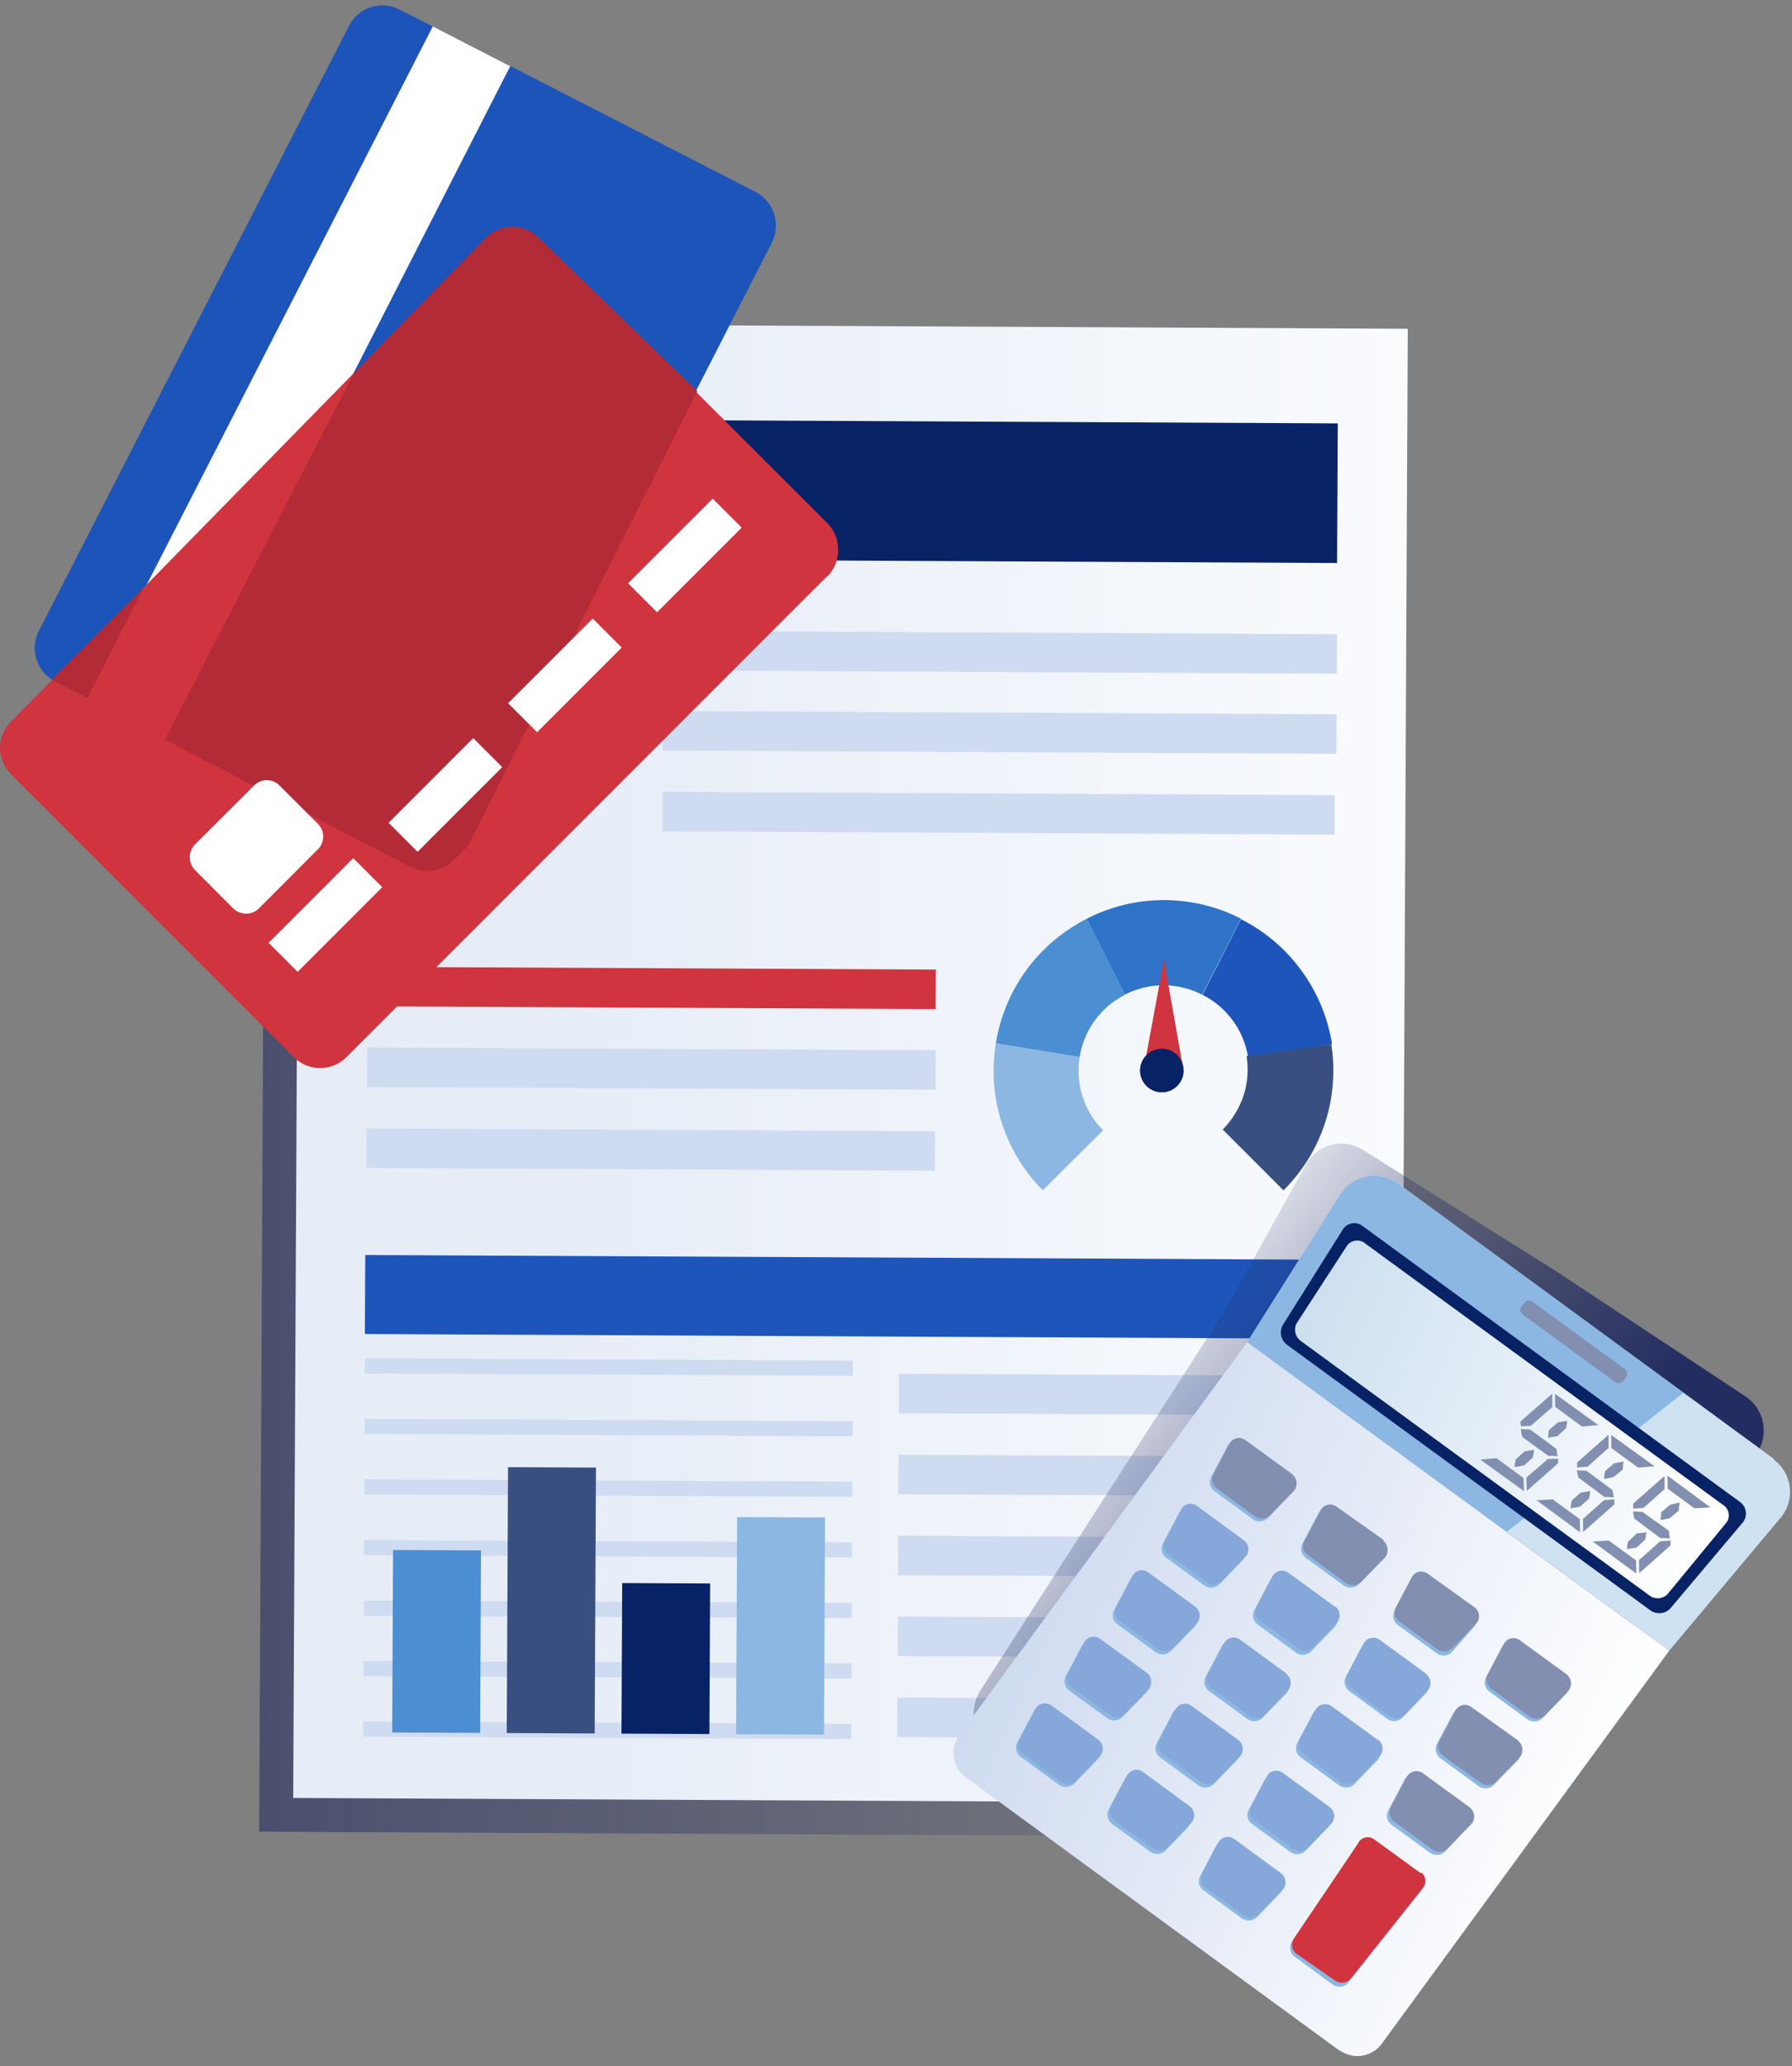 <?xml version="1.0" encoding="UTF-8"?>
<svg width="118px" height="136px" viewBox="0 0 118 136" version="1.1" xmlns="http://www.w3.org/2000/svg" xmlns:xlink="http://www.w3.org/1999/xlink">
    <rect x="0" y="0" width="118" height="136" fill="#808080" stroke="none"/>
    <title>Recurso 103</title>
    <defs>
        <linearGradient x1="-19.83%" y1="50%" x2="104.018%" y2="50%" id="linearGradient-1">
            <stop stop-color="#242D61" stop-opacity="0.7" offset="0%"></stop>
            <stop stop-color="#242D61" stop-opacity="0" offset="100%"></stop>
        </linearGradient>
        <linearGradient x1="22.257%" y1="50%" x2="122.257%" y2="50%" id="linearGradient-2">
            <stop stop-color="#E6EDF7" offset="0%"></stop>
            <stop stop-color="#FFFFFF" offset="100%"></stop>
        </linearGradient>
        <linearGradient x1="17.616%" y1="18.461%" x2="67.512%" y2="60.853%" id="linearGradient-3">
            <stop stop-color="#242D61" stop-opacity="0" offset="0%"></stop>
            <stop stop-color="#242D61" offset="92%"></stop>
        </linearGradient>
        <linearGradient x1="11.044%" y1="32.781%" x2="88.245%" y2="68.439%" id="linearGradient-4">
            <stop stop-color="#CFDBF0" offset="0%"></stop>
            <stop stop-color="#FFFFFF" offset="100%"></stop>
        </linearGradient>
        <linearGradient x1="0.428%" y1="31.482%" x2="99.673%" y2="69.394%" id="linearGradient-5">
            <stop stop-color="#CEE0F0" offset="0%"></stop>
            <stop stop-color="#FFFFFF" offset="100%"></stop>
        </linearGradient>
    </defs>
    <g id="Page-1" stroke="none" stroke-width="1" fill="none" fill-rule="evenodd">
        <g id="Why-your-debt-to-income-ratio-is-important-v2-Desktop" transform="translate(-934, -2372)">
            <g id="Group-Copy-4" transform="translate(370, 2252.35)">
                <g id="Recurso-103" transform="translate(564, 120)">
                    <rect id="Rectangle" fill="url(#linearGradient-1)" fill-rule="nonzero" transform="translate(53.763, 71.86) rotate(0.28) translate(-53.763, -71.86) " x="17.303" y="23.33" width="72.92" height="97.06"></rect>
                    <rect id="Rectangle" fill="url(#linearGradient-2)" fill-rule="nonzero" transform="translate(56.003, 69.641) rotate(0.28) translate(-56.003, -69.641) " x="19.543" y="21.111" width="72.92" height="97.06"></rect>
                    <rect id="Rectangle" fill="#072365" fill-rule="nonzero" transform="translate(56.177, 31.957) rotate(0.28) translate(-56.177, -31.957) " x="24.287" y="27.362" width="63.78" height="9.19"></rect>
                    <rect id="Rectangle" fill="#1D55BA" fill-rule="nonzero" transform="translate(55.928, 85.01) rotate(0.28) translate(-55.928, -85.01) " x="24.038" y="82.41" width="63.78" height="5.2"></rect>
                    <rect id="Rectangle" fill="#D0343E" fill-rule="nonzero" transform="translate(42.903, 64.677) rotate(0.28) translate(-42.903, -64.677) " x="24.188" y="63.377" width="37.43" height="2.6"></rect>
                    <rect id="Rectangle" fill="#CFDBF0" fill-rule="nonzero" transform="translate(42.892, 69.989) rotate(-179.72) translate(-42.892, -69.989) " x="24.177" y="68.689" width="37.43" height="2.6"></rect>
                    <rect id="Rectangle" fill="#CFDBF0" fill-rule="nonzero" transform="translate(42.851, 75.316) rotate(0.28) translate(-42.851, -75.316) " x="24.136" y="74.016" width="37.43" height="2.6"></rect>
                    <rect id="Rectangle" fill="#CFDBF0" fill-rule="nonzero" transform="translate(65.82, 47.859) rotate(0.28) translate(-65.82, -47.859) " x="43.64" y="46.559" width="44.36" height="2.6"></rect>
                    <rect id="Rectangle" fill="#CFDBF0" fill-rule="nonzero" transform="translate(65.853, 42.586) rotate(-179.72) translate(-65.853, -42.586) " x="43.673" y="41.286" width="44.36" height="2.6"></rect>
                    <rect id="Rectangle" fill="#CFDBF0" fill-rule="nonzero" transform="translate(65.76, 53.177) rotate(-179.72) translate(-65.76, -53.177) " x="43.635" y="51.877" width="44.25" height="2.6"></rect>
                    <rect id="Rectangle" fill="#CFDBF0" fill-rule="nonzero" transform="translate(73.482, 91.44) rotate(-179.72) translate(-73.482, -91.44) " x="59.192" y="90.14" width="28.58" height="2.6"></rect>
                    <rect id="Rectangle" fill="#CFDBF0" fill-rule="nonzero" transform="translate(73.448, 96.77) rotate(-179.72) translate(-73.448, -96.77) " x="59.158" y="95.47" width="28.58" height="2.6"></rect>
                    <rect id="Rectangle" fill="#CFDBF0" fill-rule="nonzero" transform="translate(73.424, 102.1) rotate(-179.72) translate(-73.424, -102.1) " x="59.134" y="100.8" width="28.58" height="2.6"></rect>
                    <rect id="Rectangle" fill="#CFDBF0" fill-rule="nonzero" transform="translate(73.41, 107.42) rotate(-179.72) translate(-73.41, -107.42) " x="59.12" y="106.12" width="28.58" height="2.6"></rect>
                    <rect id="Rectangle" fill="#CFDBF0" fill-rule="nonzero" transform="translate(73.376, 112.75) rotate(-179.72) translate(-73.376, -112.75) " x="59.086" y="111.45" width="28.58" height="2.6"></rect>
                    <circle id="Oval" fill="#86A7DA" fill-rule="nonzero" cx="32.854" cy="47.708" r="6.26"></circle>
                    <path d="M68.664,77.998 C66.141,75.453 64.992,71.853 65.574,68.318 L71.094,69.208 C70.951,70.08 71.016,70.975 71.284,71.818 C71.551,72.657 72.014,73.422 72.634,74.048 L68.664,77.998 Z" id="Path" fill="#8BB7E2"></path>
                    <path d="M65.574,68.318 C66.143,64.78 68.375,61.73 71.574,60.118 L74.094,65.118 C72.492,65.921 71.375,67.447 71.094,69.218 L65.574,68.318 Z" id="Path" fill="#4C8ED2"></path>
                    <path d="M71.564,60.118 C74.751,58.485 78.528,58.485 81.714,60.118 L79.164,65.118 C78.377,64.718 77.507,64.506 76.624,64.498 C75.742,64.499 74.871,64.708 74.084,65.108 L71.564,60.118 Z" id="Path" fill="#2E73C7"></path>
                    <path d="M81.714,60.148 C84.918,61.77 87.149,64.831 87.714,68.378 L82.184,69.248 C82.051,68.372 81.708,67.542 81.184,66.828 C80.662,66.11 79.976,65.528 79.184,65.128 L81.714,60.148 Z" id="Path" fill="#1D55BA"></path>
                    <path d="M87.664,68.378 C87.936,70.123 87.793,71.908 87.244,73.588 C86.695,75.253 85.76,76.764 84.514,77.998 L80.514,73.998 C81.135,73.369 81.604,72.606 81.884,71.768 C82.155,70.929 82.224,70.038 82.084,69.168 L87.664,68.378 Z" id="Path" fill="#394F82"></path>
                    <polygon id="Path" fill="#D0343E" points="76.644 62.818 77.954 70.238 75.274 70.228"></polygon>
                    <path d="M76.624,68.688 C77.365,68.75 77.935,69.369 77.935,70.113 C77.935,70.856 77.365,71.476 76.624,71.538 C76.087,71.583 75.57,71.321 75.287,70.862 C75.004,70.402 75.004,69.823 75.287,69.363 C75.57,68.904 76.087,68.643 76.624,68.688" id="Path" fill="#072365" fill-rule="nonzero"></path>
                    <path d="M76.624,68.688 C77.365,68.75 77.935,69.369 77.935,70.113 C77.935,70.856 77.365,71.476 76.624,71.538 C76.087,71.583 75.57,71.321 75.287,70.862 C75.004,70.402 75.004,69.823 75.287,69.363 C75.57,68.904 76.087,68.643 76.624,68.688" id="Path" fill="#072365"></path>
                    <rect id="Rectangle" fill="#CFDBF0" fill-rule="nonzero" transform="translate(39.978, 113.895) rotate(-89.72) translate(-39.978, -113.895) " x="39.838" y="97.825" width="1" height="32.14"></rect>
                    <rect id="Rectangle" fill="#CFDBF0" fill-rule="nonzero" transform="translate(39.998, 109.915) rotate(-89.72) translate(-39.998, -109.915) " x="39.858" y="93.845" width="1" height="32.14"></rect>
                    <rect id="Rectangle" fill="#CFDBF0" fill-rule="nonzero" transform="translate(40.019, 105.936) rotate(-89.72) translate(-40.019, -105.936) " x="39.879" y="89.866" width="1" height="32.14"></rect>
                    <rect id="Rectangle" fill="#CFDBF0" fill-rule="nonzero" transform="translate(40.039, 101.946) rotate(-89.72) translate(-40.039, -101.946) " x="39.899" y="85.876" width="1" height="32.14"></rect>
                    <rect id="Rectangle" fill="#CFDBF0" fill-rule="nonzero" transform="translate(40.059, 97.957) rotate(-89.72) translate(-40.059, -97.957) " x="39.919" y="81.887" width="1" height="32.14"></rect>
                    <rect id="Rectangle" fill="#CFDBF0" fill-rule="nonzero" transform="translate(40.079, 93.977) rotate(-89.72) translate(-40.079, -93.977) " x="39.939" y="77.907" width="1" height="32.14"></rect>
                    <rect id="Rectangle" fill="#CFDBF0" fill-rule="nonzero" transform="translate(40.099, 89.988) rotate(-89.72) translate(-40.099, -89.988) " x="39.959" y="73.918" width="1" height="32.14"></rect>
                    <rect id="Rectangle" fill="#4C8ED2" fill-rule="nonzero" transform="translate(28.749, 107.689) rotate(-89.72) translate(-28.749, -107.689) " x="22.744" y="104.794" width="12.01" height="5.79"></rect>
                    <rect id="Rectangle" fill="#394F82" fill-rule="nonzero" transform="translate(36.306, 104.981) rotate(-89.72) translate(-36.306, -104.981) " x="27.556" y="102.086" width="17.5" height="5.79"></rect>
                    <rect id="Rectangle" fill="#072365" fill-rule="nonzero" transform="translate(43.842, 108.815) rotate(-89.72) translate(-43.842, -108.815) " x="38.887" y="105.92" width="9.91" height="5.79"></rect>
                    <rect id="Rectangle" fill="#8BB7E2" fill-rule="nonzero" transform="translate(51.399, 106.664) rotate(-89.72) translate(-51.399, -106.664) " x="44.254" y="103.769" width="14.29" height="5.79"></rect>
                    <polygon id="Path" fill="#FFFFFF" fill-rule="nonzero" points="5.824 45.598 11.004 48.298 33.604 4.018 28.494 1.388"></polygon>
                    <path d="M49.744,12.278 L33.604,3.998 L10.994,48.268 L27.124,56.528 C27.702,56.825 28.375,56.88 28.994,56.681 C29.613,56.483 30.127,56.046 30.424,55.468 L50.834,15.608 C51.44,14.386 50.955,12.905 49.744,12.278" id="Path" fill="#1C54BA" fill-rule="nonzero"></path>
                    <path d="M26.284,0.268 C25.083,-0.345 23.612,0.129 22.994,1.328 L2.554,41.188 C1.941,42.392 2.414,43.866 3.614,44.488 L5.824,45.608 L28.494,1.388 L26.284,0.268 Z" id="Path" fill="#1C54BA" fill-rule="nonzero"></path>
                    <path d="M54.494,37.548 L22.804,69.238 C21.852,70.19 20.307,70.19 19.354,69.238 L0.714,50.598 C-0.238,49.645 -0.238,48.1 0.714,47.148 L3.434,44.418 C3.494,44.488 3.554,44.488 3.614,44.548 L5.824,45.668 L9.604,38.248 L5.824,45.668 L10.994,48.298 L27.124,56.558 C27.71,56.86 28.391,56.914 29.017,56.709 C29.643,56.504 30.161,56.057 30.454,55.468 L45.854,25.468 L54.544,34.148 C55.438,35.133 55.412,36.644 54.484,37.598" id="Path" fill="#D0343E" fill-rule="nonzero"></path>
                    <path d="M29.874,56.258 C29.106,57.021 27.931,57.196 26.974,56.688 L10.644,48.228 L23.284,24.228 L31.994,15.298 C32.456,14.836 33.082,14.577 33.734,14.577 C34.387,14.577 35.013,14.836 35.474,15.298 L45.914,25.398 L30.934,55.108 C30.874,55.358 30.054,56.108 29.874,56.258" id="Path" fill="#B32B36" fill-rule="nonzero"></path>
                    <path d="M5.794,45.638 L3.584,44.518 C3.524,44.448 3.464,44.448 3.404,44.388 L9.574,38.218 L5.794,45.638 Z" id="Path" fill="#B32B36" fill-rule="nonzero"></path>
                    <polygon id="Path" fill="#D0343E" fill-rule="nonzero" points="10.824 48.408 5.654 45.778 9.464 38.328 23.294 24.208"></polygon>
                    <rect id="Rectangle" fill="#FFFFFF" fill-rule="nonzero" transform="translate(21.429, 59.876) rotate(-45) translate(-21.429, -59.876) " x="17.489" y="58.526" width="7.88" height="2.7"></rect>
                    <rect id="Rectangle" fill="#FFFFFF" fill-rule="nonzero" transform="translate(29.329, 51.974) rotate(-45) translate(-29.329, -51.974) " x="25.389" y="50.624" width="7.88" height="2.7"></rect>
                    <rect id="Rectangle" fill="#FFFFFF" fill-rule="nonzero" transform="translate(37.199, 44.104) rotate(-45) translate(-37.199, -44.104) " x="33.259" y="42.754" width="7.88" height="2.7"></rect>
                    <rect id="Rectangle" fill="#FFFFFF" fill-rule="nonzero" transform="translate(45.099, 36.211) rotate(-45) translate(-45.099, -36.211) " x="41.159" y="34.861" width="7.88" height="2.7"></rect>
                    <path d="M20.924,53.868 C21.152,54.09 21.281,54.394 21.281,54.713 C21.281,55.031 21.152,55.336 20.924,55.558 L17.054,59.438 C16.583,59.903 15.826,59.903 15.354,59.438 L12.844,56.918 C12.38,56.45 12.38,55.695 12.844,55.228 L16.724,51.358 C16.946,51.13 17.251,51.001 17.569,51.001 C17.888,51.001 18.192,51.13 18.414,51.358 L20.924,53.868 Z" id="Path" fill="#FFFFFF" fill-rule="nonzero"></path>
                    <path d="M115.654,95.388 L109.104,104.258 L92.994,129.268 C92.601,129.884 91.976,130.315 91.261,130.464 C90.545,130.613 89.8,130.466 89.194,130.058 L65.394,114.748 C64.12,113.927 63.737,112.237 64.534,110.948 L80.634,85.948 L85.994,76.298 C86.338,75.662 86.928,75.196 87.625,75.007 C88.322,74.818 89.067,74.923 89.684,75.298 L102.434,83.298 L109.364,87.878 L114.964,91.578 C115.562,91.986 115.971,92.618 116.099,93.33 C116.227,94.043 116.063,94.777 115.644,95.368" id="Path" fill="url(#linearGradient-3)" fill-rule="nonzero"></path>
                    <path d="M116.784,95.658 L92.044,77.538 C91.433,77.099 90.663,76.939 89.928,77.099 C89.192,77.26 88.558,77.724 88.184,78.378 L82.124,87.998 L109.914,108.298 L117.184,99.628 C117.689,99.071 117.934,98.326 117.858,97.579 C117.781,96.831 117.391,96.151 116.784,95.708" id="Path" fill="#CFE2F2"></path>
                    <path d="M110.854,91.318 L92.044,77.538 C91.433,77.099 90.663,76.939 89.928,77.099 C89.192,77.26 88.558,77.724 88.184,78.378 L82.124,87.998 L99.204,100.488 L110.854,91.318 Z" id="Path" fill="#8BB7E2"></path>
                    <path d="M114.574,98.508 L89.714,80.338 C89.513,80.185 89.257,80.125 89.009,80.173 C88.761,80.221 88.545,80.371 88.414,80.588 L84.474,86.858 C84.218,87.302 84.339,87.867 84.754,88.168 L108.654,105.628 C109.074,105.947 109.669,105.885 110.014,105.488 L114.784,99.828 C114.933,99.625 114.994,99.372 114.955,99.124 C114.915,98.876 114.778,98.654 114.574,98.508" id="Path" fill="#072365"></path>
                    <path d="M88.174,134.598 L63.614,116.648 C63.179,116.334 62.889,115.858 62.808,115.328 C62.727,114.798 62.863,114.257 63.184,113.828 L82.124,87.998 L109.914,108.298 L90.994,134.158 C90.345,135.048 89.097,135.245 88.204,134.598" id="Path" fill="url(#linearGradient-4)" fill-rule="nonzero"></path>
                    <path d="M113.424,98.678 L89.914,81.508 C89.743,81.357 89.518,81.284 89.291,81.305 C89.064,81.325 88.855,81.439 88.714,81.618 L85.374,86.758 C85.168,87.168 85.296,87.667 85.674,87.928 L108.594,104.648 C108.955,104.94 109.479,104.91 109.804,104.578 L113.704,99.838 C113.828,99.648 113.868,99.417 113.815,99.197 C113.762,98.978 113.62,98.79 113.424,98.678" id="Path" fill="url(#linearGradient-5)" fill-rule="nonzero"></path>
                    <path d="M81.734,101.218 L78.674,98.998 C78.496,98.872 78.27,98.835 78.062,98.898 C77.853,98.96 77.684,99.115 77.604,99.318 L76.604,101.208 C76.394,101.548 76.497,101.993 76.834,102.208 L79.284,103.998 C79.59,104.215 80.006,104.19 80.284,103.938 L81.764,102.408 C81.928,102.262 82.022,102.052 82.022,101.833 C82.022,101.613 81.928,101.404 81.764,101.258" id="Path" fill="#8BB7E2"></path>
                    <path d="M87.744,105.628 L84.684,103.388 C84.506,103.262 84.28,103.225 84.072,103.288 C83.863,103.35 83.694,103.505 83.614,103.708 L82.614,105.598 C82.404,105.938 82.507,106.383 82.844,106.598 L85.324,108.418 C85.628,108.643 86.05,108.617 86.324,108.358 L87.804,106.828 C87.971,106.683 88.067,106.473 88.067,106.253 C88.067,106.032 87.971,105.822 87.804,105.678" id="Path" fill="#8BB7E2"></path>
                    <path d="M93.754,109.998 L90.694,107.798 C90.515,107.676 90.291,107.641 90.083,107.703 C89.876,107.765 89.707,107.918 89.624,108.118 L88.624,110.008 C88.446,110.336 88.546,110.747 88.854,110.958 L91.334,112.778 C91.638,113.003 92.06,112.977 92.334,112.718 L93.814,111.188 C93.984,111.045 94.083,110.835 94.083,110.613 C94.083,110.391 93.984,110.18 93.814,110.038" id="Path" fill="#8BB7E2"></path>
                    <path d="M99.784,114.418 L96.714,112.178 C96.535,112.056 96.311,112.021 96.103,112.083 C95.896,112.145 95.727,112.298 95.644,112.498 L94.644,114.388 C94.432,114.725 94.53,115.17 94.864,115.388 L97.354,117.208 C97.657,117.437 98.081,117.411 98.354,117.148 L99.844,115.618 C100.014,115.475 100.113,115.265 100.113,115.043 C100.113,114.821 100.014,114.61 99.844,114.468" id="Path" fill="#8BB7E2" fill-rule="nonzero"></path>
                    <path d="M78.524,105.598 L75.454,103.368 C75.276,103.242 75.05,103.205 74.842,103.268 C74.633,103.33 74.464,103.485 74.384,103.688 L73.384,105.578 C73.172,105.915 73.27,106.36 73.604,106.578 L76.094,108.388 C76.397,108.617 76.821,108.591 77.094,108.328 L78.584,106.808 C78.758,106.665 78.859,106.452 78.859,106.228 C78.859,106.003 78.758,105.79 78.584,105.648" id="Path" fill="#8BB7E2"></path>
                    <path d="M84.544,109.998 L81.484,107.768 C81.308,107.641 81.083,107.603 80.874,107.664 C80.666,107.724 80.496,107.877 80.414,108.078 L79.414,109.978 C79.204,110.318 79.307,110.763 79.644,110.978 L82.124,112.788 C82.428,113.013 82.85,112.987 83.124,112.728 L84.604,111.208 C84.778,111.065 84.879,110.852 84.879,110.628 C84.879,110.403 84.778,110.19 84.604,110.048" id="Path" fill="#8BB7E2"></path>
                    <path d="M90.554,114.388 L87.494,112.158 C87.317,112.028 87.09,111.989 86.88,112.051 C86.669,112.114 86.501,112.272 86.424,112.478 L85.424,114.368 C85.246,114.696 85.346,115.107 85.654,115.318 L88.134,117.128 C88.427,117.362 88.842,117.362 89.134,117.128 L90.614,115.598 C90.788,115.455 90.889,115.242 90.889,115.018 C90.889,114.793 90.788,114.58 90.614,114.438" id="Path" fill="#8BB7E2"></path>
                    <path d="M96.564,118.798 L93.504,116.568 C93.327,116.438 93.1,116.399 92.89,116.461 C92.679,116.524 92.511,116.682 92.434,116.888 L91.434,118.778 C91.224,119.118 91.327,119.563 91.664,119.778 L94.144,121.588 C94.448,121.807 94.864,121.787 95.144,121.538 L96.584,119.998 C96.761,119.857 96.865,119.644 96.865,119.418 C96.865,119.192 96.761,118.978 96.584,118.838" id="Path" fill="#8BB7E2" fill-rule="nonzero"></path>
                    <path d="M72.154,114.318 L69.084,112.088 C68.905,111.966 68.681,111.931 68.473,111.993 C68.266,112.055 68.097,112.208 68.014,112.408 L67.014,114.298 C66.802,114.635 66.9,115.08 67.234,115.298 L69.724,117.118 C70.03,117.335 70.446,117.31 70.724,117.058 L72.204,115.528 C72.369,115.38 72.463,115.169 72.463,114.948 C72.463,114.726 72.369,114.516 72.204,114.368" id="Path" fill="#8BB7E2"></path>
                    <path d="M78.164,118.738 L75.094,116.498 C74.915,116.376 74.691,116.341 74.483,116.403 C74.276,116.465 74.107,116.618 74.024,116.818 L73.024,118.708 C72.818,119.046 72.915,119.487 73.244,119.708 L75.734,121.528 C76.04,121.745 76.456,121.72 76.734,121.468 L78.214,119.938 C78.544,119.538 78.564,119.028 78.214,118.788" id="Path" fill="#8BB7E2"></path>
                    <path d="M84.194,123.118 L81.124,120.878 C80.945,120.756 80.721,120.721 80.513,120.783 C80.306,120.845 80.137,120.998 80.054,121.198 L79.054,123.088 C78.95,123.249 78.914,123.446 78.956,123.634 C78.997,123.821 79.112,123.985 79.274,124.088 L81.754,125.908 C82.06,126.125 82.476,126.1 82.754,125.848 L84.234,124.318 C84.401,124.173 84.497,123.963 84.497,123.743 C84.497,123.522 84.401,123.312 84.234,123.168" id="Path" fill="#8BB7E2"></path>
                    <path d="M75.324,109.998 L72.254,107.758 C72.075,107.636 71.851,107.601 71.643,107.663 C71.436,107.725 71.267,107.878 71.184,108.078 L70.184,109.968 C70.004,110.294 70.099,110.704 70.404,110.918 L72.894,112.738 C73.198,112.963 73.62,112.937 73.894,112.678 L75.384,111.148 C75.554,111.005 75.653,110.795 75.653,110.573 C75.653,110.351 75.554,110.14 75.384,109.998" id="Path" fill="#8BB7E2"></path>
                    <path d="M81.334,114.368 L78.264,112.128 C78.085,112.006 77.861,111.971 77.653,112.033 C77.446,112.095 77.277,112.248 77.194,112.448 L76.194,114.338 C75.982,114.675 76.08,115.12 76.414,115.338 L78.904,117.158 C79.21,117.375 79.626,117.35 79.904,117.098 L81.384,115.568 C81.558,115.427 81.659,115.216 81.659,114.993 C81.659,114.769 81.558,114.558 81.384,114.418" id="Path" fill="#8BB7E2"></path>
                    <path d="M87.394,118.758 L84.324,116.528 C84.148,116.401 83.923,116.363 83.714,116.424 C83.506,116.484 83.336,116.637 83.254,116.838 L82.254,118.728 C82.042,119.065 82.14,119.51 82.474,119.728 L84.954,121.538 C85.258,121.763 85.68,121.737 85.954,121.478 L87.434,119.948 C87.601,119.803 87.697,119.593 87.697,119.373 C87.697,119.152 87.601,118.942 87.434,118.798" id="Path" fill="#8BB7E2"></path>
                    <path d="M84.904,96.848 L81.844,94.608 C81.666,94.482 81.44,94.445 81.232,94.508 C81.023,94.57 80.854,94.725 80.774,94.928 L79.774,96.818 C79.564,97.158 79.667,97.603 80.004,97.818 L82.484,99.638 C82.788,99.863 83.21,99.837 83.484,99.578 L84.924,97.998 C85.098,97.857 85.199,97.646 85.199,97.423 C85.199,97.199 85.098,96.988 84.924,96.848" id="Path" fill="#8BB7E2"></path>
                    <path d="M90.914,101.258 L87.854,98.998 C87.676,98.872 87.45,98.835 87.242,98.898 C87.033,98.96 86.864,99.115 86.784,99.318 L85.784,101.208 C85.58,101.549 85.681,101.99 86.014,102.208 L88.464,103.998 C88.768,104.223 89.19,104.197 89.464,103.938 L90.944,102.408 C91.121,102.269 91.225,102.057 91.225,101.833 C91.225,101.608 91.121,101.396 90.944,101.258" id="Path" fill="#8BB7E2"></path>
                    <path d="M96.994,105.648 L93.924,103.418 C93.747,103.288 93.52,103.249 93.31,103.311 C93.099,103.374 92.931,103.532 92.854,103.738 L91.854,105.628 C91.75,105.789 91.714,105.986 91.756,106.174 C91.797,106.361 91.912,106.525 92.074,106.628 L94.564,108.438 C94.854,108.679 95.275,108.679 95.564,108.438 L96.994,106.808 C97.148,106.654 97.235,106.445 97.235,106.228 C97.235,106.01 97.148,105.801 96.994,105.648" id="Path" fill="#8BB7E2"></path>
                    <path d="M102.994,110.058 L99.924,107.828 C99.747,107.698 99.52,107.659 99.31,107.721 C99.099,107.784 98.931,107.942 98.854,108.148 L97.854,110.038 C97.674,110.364 97.769,110.774 98.074,110.988 L100.564,112.808 C100.87,113.025 101.286,113 101.564,112.748 L103.054,111.218 C103.219,111.07 103.313,110.859 103.313,110.638 C103.313,110.416 103.219,110.206 103.054,110.058" id="Path" fill="#8BB7E2"></path>
                    <path d="M81.864,100.998 L78.804,98.758 C78.626,98.632 78.4,98.595 78.192,98.658 C77.983,98.72 77.814,98.875 77.734,99.078 L76.734,100.968 C76.524,101.308 76.627,101.753 76.964,101.968 L79.444,103.788 C79.748,104.013 80.17,103.987 80.444,103.728 L81.924,102.198 C82.101,102.059 82.205,101.847 82.205,101.623 C82.205,101.398 82.101,101.186 81.924,101.048" id="Path" fill="#86A7DA"></path>
                    <path d="M87.894,105.398 L84.824,103.158 C84.645,103.036 84.421,103.001 84.213,103.063 C84.006,103.125 83.837,103.278 83.754,103.478 L82.754,105.368 C82.569,105.693 82.665,106.106 82.974,106.318 L85.454,108.138 C85.758,108.363 86.18,108.337 86.454,108.078 L87.944,106.548 C88.111,106.403 88.207,106.193 88.207,105.973 C88.207,105.752 88.111,105.542 87.944,105.398" id="Path" fill="#86A7DA"></path>
                    <path d="M93.904,109.808 L90.834,107.568 C90.655,107.446 90.431,107.411 90.223,107.473 C90.016,107.535 89.847,107.688 89.764,107.888 L88.764,109.778 C88.66,109.939 88.624,110.136 88.666,110.324 C88.707,110.511 88.822,110.675 88.984,110.778 L91.464,112.598 C91.768,112.823 92.19,112.797 92.464,112.538 L93.924,110.998 C94.094,110.855 94.193,110.645 94.193,110.423 C94.193,110.201 94.094,109.99 93.924,109.848" id="Path" fill="#86A7DA"></path>
                    <path d="M99.994,114.228 L96.874,111.998 C96.697,111.868 96.47,111.829 96.26,111.891 C96.049,111.954 95.881,112.112 95.804,112.318 L94.804,114.208 C94.592,114.545 94.69,114.99 95.024,115.208 L97.494,116.998 C97.8,117.215 98.216,117.19 98.494,116.938 L99.984,115.408 C100.152,115.261 100.248,115.05 100.248,114.828 C100.248,114.605 100.152,114.394 99.984,114.248" id="Path" fill="#828FB0"></path>
                    <path d="M78.664,105.368 L75.604,103.138 C75.427,103.008 75.2,102.969 74.99,103.031 C74.779,103.094 74.611,103.252 74.534,103.458 L73.534,105.348 C73.324,105.688 73.427,106.133 73.764,106.348 L76.244,108.168 C76.552,108.381 76.965,108.356 77.244,108.108 L78.724,106.578 C78.898,106.435 78.999,106.222 78.999,105.998 C78.999,105.773 78.898,105.56 78.724,105.418" id="Path" fill="#86A7DA"></path>
                    <path d="M84.704,109.798 L81.644,107.558 C81.466,107.432 81.24,107.395 81.032,107.458 C80.823,107.52 80.654,107.675 80.574,107.878 L79.574,109.768 C79.364,110.108 79.467,110.553 79.804,110.768 L82.284,112.588 C82.588,112.813 83.01,112.787 83.284,112.528 L84.724,110.998 C84.894,110.855 84.993,110.645 84.993,110.423 C84.993,110.201 84.894,109.99 84.724,109.848" id="Path" fill="#86A7DA"></path>
                    <path d="M90.734,114.178 L87.664,111.938 C87.485,111.816 87.261,111.781 87.053,111.843 C86.846,111.905 86.677,112.058 86.594,112.258 L85.594,114.148 C85.409,114.473 85.505,114.886 85.814,115.098 L88.294,116.918 C88.6,117.135 89.016,117.11 89.294,116.858 L90.784,115.328 C90.946,115.18 91.037,114.971 91.037,114.753 C91.037,114.534 90.946,114.325 90.784,114.178" id="Path" fill="#86A7DA"></path>
                    <path d="M96.744,118.588 L93.674,116.348 C93.495,116.226 93.271,116.191 93.063,116.253 C92.856,116.315 92.687,116.468 92.604,116.668 L91.604,118.558 C91.392,118.895 91.49,119.34 91.824,119.558 L94.314,121.378 C94.617,121.607 95.041,121.581 95.314,121.318 L96.804,119.788 C96.974,119.645 97.073,119.435 97.073,119.213 C97.073,118.991 96.974,118.78 96.804,118.638" id="Path" fill="#828FB0"></path>
                    <path d="M72.284,114.128 L69.214,111.888 C69.035,111.766 68.811,111.731 68.603,111.793 C68.396,111.855 68.227,112.008 68.144,112.208 L67.144,114.098 C66.932,114.435 67.03,114.88 67.364,115.098 L69.854,116.918 C70.158,117.143 70.58,117.117 70.854,116.858 L72.344,115.328 C72.518,115.187 72.619,114.976 72.619,114.753 C72.619,114.529 72.518,114.318 72.344,114.178" id="Path" fill="#86A7DA"></path>
                    <path d="M78.304,118.508 L75.244,116.268 C75.066,116.142 74.84,116.105 74.632,116.168 C74.423,116.23 74.254,116.385 74.174,116.588 L73.174,118.478 C72.964,118.818 73.067,119.263 73.404,119.478 L75.884,121.298 C76.19,121.515 76.606,121.49 76.884,121.238 L78.364,119.708 C78.534,119.565 78.633,119.355 78.633,119.133 C78.633,118.911 78.534,118.7 78.364,118.558" id="Path" fill="#86A7DA"></path>
                    <path d="M84.314,122.918 L81.254,120.678 C81.075,120.556 80.851,120.521 80.643,120.583 C80.436,120.645 80.267,120.798 80.184,120.998 L79.184,122.888 C78.974,123.228 79.077,123.673 79.414,123.888 L81.894,125.708 C82.2,125.925 82.616,125.9 82.894,125.648 L84.374,124.118 C84.548,123.977 84.649,123.766 84.649,123.543 C84.649,123.319 84.548,123.108 84.374,122.968" id="Path" fill="#86A7DA"></path>
                    <path d="M75.494,109.738 L72.434,107.508 C72.258,107.381 72.033,107.343 71.824,107.404 C71.616,107.464 71.446,107.617 71.364,107.818 L70.364,109.708 C70.16,110.049 70.261,110.49 70.594,110.708 L73.074,112.518 C73.378,112.743 73.8,112.717 74.074,112.458 L75.554,110.938 C75.716,110.788 75.808,110.578 75.808,110.358 C75.808,110.137 75.716,109.927 75.554,109.778" id="Path" fill="#86A7DA"></path>
                    <path d="M81.504,114.148 L78.444,111.918 C78.268,111.791 78.043,111.753 77.834,111.814 C77.626,111.874 77.456,112.027 77.374,112.228 L76.374,114.118 C76.17,114.459 76.271,114.9 76.604,115.118 L79.084,116.928 C79.388,117.153 79.81,117.127 80.084,116.868 L81.564,115.348 C81.738,115.205 81.839,114.992 81.839,114.768 C81.839,114.543 81.738,114.33 81.564,114.188" id="Path" fill="#86A7DA"></path>
                    <path d="M87.514,118.558 L84.454,116.328 C84.277,116.198 84.05,116.159 83.84,116.221 C83.629,116.284 83.461,116.442 83.384,116.648 L82.384,118.538 C82.206,118.866 82.306,119.277 82.614,119.488 L85.094,121.298 C85.387,121.532 85.802,121.532 86.094,121.298 L87.574,119.768 C87.751,119.627 87.855,119.414 87.855,119.188 C87.855,118.962 87.751,118.748 87.574,118.608" id="Path" fill="#86A7DA"></path>
                    <path d="M93.404,123.168 L90.334,120.938 C90.158,120.811 89.933,120.773 89.724,120.834 C89.516,120.894 89.346,121.047 89.264,121.248 L85.044,127.498 C84.859,127.823 84.955,128.236 85.264,128.448 L87.744,130.268 C88.05,130.485 88.466,130.46 88.744,130.208 L93.444,124.288 C93.607,124.147 93.701,123.943 93.701,123.728 C93.701,123.513 93.607,123.308 93.444,123.168" id="Path" fill="#8BB7E2"></path>
                    <path d="M85.064,96.658 L81.994,94.428 C81.816,94.302 81.59,94.265 81.382,94.328 C81.173,94.39 81.004,94.545 80.924,94.748 L79.924,96.638 C79.714,96.978 79.817,97.423 80.154,97.638 L82.634,99.458 C82.942,99.671 83.355,99.646 83.634,99.398 L85.114,97.868 C85.282,97.721 85.378,97.51 85.378,97.288 C85.378,97.065 85.282,96.854 85.114,96.708" id="Path" fill="#828FB0"></path>
                    <path d="M91.094,100.998 L87.994,98.808 C87.816,98.682 87.59,98.645 87.382,98.708 C87.173,98.77 87.004,98.925 86.924,99.128 L85.924,101.018 C85.82,101.179 85.784,101.376 85.826,101.564 C85.867,101.751 85.982,101.915 86.144,102.018 L88.624,103.838 C88.932,104.051 89.345,104.026 89.624,103.778 L91.114,102.248 C91.279,102.1 91.373,101.889 91.373,101.668 C91.373,101.446 91.279,101.236 91.114,101.088" id="Path" fill="#828FB0"></path>
                    <path d="M97.104,105.448 L93.994,103.218 C93.816,103.092 93.59,103.055 93.382,103.118 C93.173,103.18 93.004,103.335 92.924,103.538 L91.924,105.428 C91.739,105.753 91.835,106.166 92.144,106.378 L94.624,108.198 C94.932,108.411 95.345,108.386 95.624,108.138 L97.114,106.608 C97.288,106.465 97.389,106.252 97.389,106.028 C97.389,105.803 97.288,105.59 97.114,105.448" id="Path" fill="#828FB0"></path>
                    <path d="M103.124,109.828 L100.064,107.598 C99.886,107.472 99.66,107.435 99.452,107.498 C99.243,107.56 99.074,107.715 98.994,107.918 L97.994,109.808 C97.788,110.146 97.885,110.587 98.214,110.808 L100.704,112.628 C101.012,112.841 101.425,112.816 101.704,112.568 L103.184,111.038 C103.352,110.891 103.448,110.68 103.448,110.458 C103.448,110.235 103.352,110.024 103.184,109.878" id="Path" fill="#828FB0"></path>
                    <path d="M93.544,122.938 L90.474,120.708 C90.298,120.581 90.073,120.543 89.864,120.604 C89.656,120.664 89.486,120.817 89.404,121.018 L85.184,127.268 C84.972,127.605 85.07,128.05 85.404,128.268 L87.894,129.998 C88.198,130.223 88.62,130.197 88.894,129.938 L93.594,124.028 C93.761,123.887 93.856,123.68 93.856,123.463 C93.856,123.245 93.761,123.038 93.594,122.898" id="Path" fill="#D0343E"></path>
                    <polygon id="Path" fill="#828FB0" fill-rule="nonzero" points="100.794 93.498 100.154 93.528 100.114 93.218 102.214 91.378 102.214 92.268"></polygon>
                    <polygon id="Path" fill="#828FB0" fill-rule="nonzero" points="105.244 93.448 104.174 93.548 102.404 92.248 102.394 91.388"></polygon>
                    <polygon id="Path" fill="#828FB0" fill-rule="nonzero" points="102.524 95.258 102.494 95.018 100.754 93.738 100.424 93.728 100.144 93.708 100.174 93.948 100.234 94.228 101.944 95.468 102.274 95.478 102.564 95.498"></polygon>
                    <polygon id="Path" fill="#828FB0" fill-rule="nonzero" points="102.224 94.228 102.544 94.188 103.124 93.648 103.174 93.378 103.194 93.168 102.914 93.218 102.604 93.258 101.984 93.788 101.954 94.028 101.944 94.288"></polygon>
                    <polygon id="Path" fill="#828FB0" fill-rule="nonzero" points="100.034 96.168 100.364 96.098 100.934 95.588 100.984 95.318 101.024 95.078 100.704 95.118 100.384 95.188 99.814 95.698 99.754 95.968 99.724 96.208"></polygon>
                    <polygon id="Path" fill="#828FB0" fill-rule="nonzero" points="100.354 97.798 97.474 95.718 98.544 95.628 100.314 96.928"></polygon>
                    <polygon id="Path" fill="#828FB0" fill-rule="nonzero" points="100.544 97.778 100.504 96.908 101.924 95.678 102.594 95.658 102.604 95.958"></polygon>
                    <polygon id="Path" fill="#828FB0" fill-rule="nonzero" points="104.534 96.188 103.844 96.238 103.854 95.908 105.914 94.088 105.924 94.948"></polygon>
                    <polygon id="Path" fill="#828FB0" fill-rule="nonzero" points="108.944 96.158 107.864 96.248 106.104 94.958 106.094 94.098"></polygon>
                    <polygon id="Path" fill="#828FB0" fill-rule="nonzero" points="106.224 97.968 106.184 97.728 104.454 96.448 104.124 96.438 103.834 96.418 103.874 96.658 103.944 96.908 105.644 98.178 105.974 98.188 106.264 98.208"></polygon>
                    <polygon id="Path" fill="#828FB0" fill-rule="nonzero" points="105.924 96.938 106.244 96.868 106.854 96.378 106.874 96.088 106.914 95.848 106.624 95.898 106.294 95.968 105.694 96.468 105.644 96.738 105.634 96.998"></polygon>
                    <polygon id="Path" fill="#828FB0" fill-rule="nonzero" points="103.724 98.878 104.054 98.808 104.624 98.298 104.684 98.028 104.714 97.788 104.434 97.838 104.074 97.898 103.504 98.408 103.454 98.678 103.414 98.918"></polygon>
                    <polygon id="Path" fill="#828FB0" fill-rule="nonzero" points="104.044 100.508 101.184 98.398 102.244 98.338 104.034 99.648"></polygon>
                    <polygon id="Path" fill="#828FB0" fill-rule="nonzero" points="104.244 100.488 104.234 99.628 105.624 98.388 106.304 98.338 106.304 98.668"></polygon>
                    <polygon id="Path" fill="#828FB0" fill-rule="nonzero" points="108.224 98.898 107.544 98.948 107.544 98.618 109.604 96.798 109.614 97.658"></polygon>
                    <polygon id="Path" fill="#828FB0" fill-rule="nonzero" points="112.634 98.868 111.574 98.928 109.814 97.638 109.804 96.778"></polygon>
                    <polygon id="Path" fill="#828FB0" fill-rule="nonzero" points="109.914 100.678 109.894 100.408 108.144 99.158 107.814 99.148 107.534 99.128 107.564 99.368 107.634 99.618 109.334 100.888 109.664 100.888 109.954 100.918"></polygon>
                    <polygon id="Path" fill="#828FB0" fill-rule="nonzero" points="109.614 99.648 109.944 99.578 110.544 99.078 110.564 98.798 110.604 98.558 110.324 98.608 109.994 98.678 109.394 99.178 109.374 99.458 109.334 99.698"></polygon>
                    <polygon id="Path" fill="#828FB0" fill-rule="nonzero" points="107.434 101.558 107.754 101.518 108.334 100.978 108.374 100.738 108.414 100.498 108.124 100.548 107.784 100.578 107.204 101.118 107.144 101.388 107.154 101.608"></polygon>
                    <polygon id="Path" fill="#828FB0" fill-rule="nonzero" points="107.744 103.218 104.874 101.108 105.934 101.048 107.734 102.358"></polygon>
                    <polygon id="Path" fill="#828FB0" fill-rule="nonzero" points="107.934 103.198 107.924 102.338 109.314 101.098 110.004 101.048 109.994 101.378"></polygon>
                    <path d="M106.994,89.768 L100.894,85.318 C100.722,85.202 100.489,85.241 100.364,85.408 L100.184,85.658 C100.126,85.738 100.103,85.839 100.12,85.937 C100.137,86.034 100.193,86.121 100.274,86.178 L106.374,90.628 C106.455,90.686 106.555,90.709 106.653,90.692 C106.751,90.675 106.838,90.619 106.894,90.538 L107.084,90.288 C107.185,90.115 107.147,89.896 106.994,89.768" id="Path" fill="#828FB0"></path>
                </g>
            </g>
        </g>
    </g>
</svg>